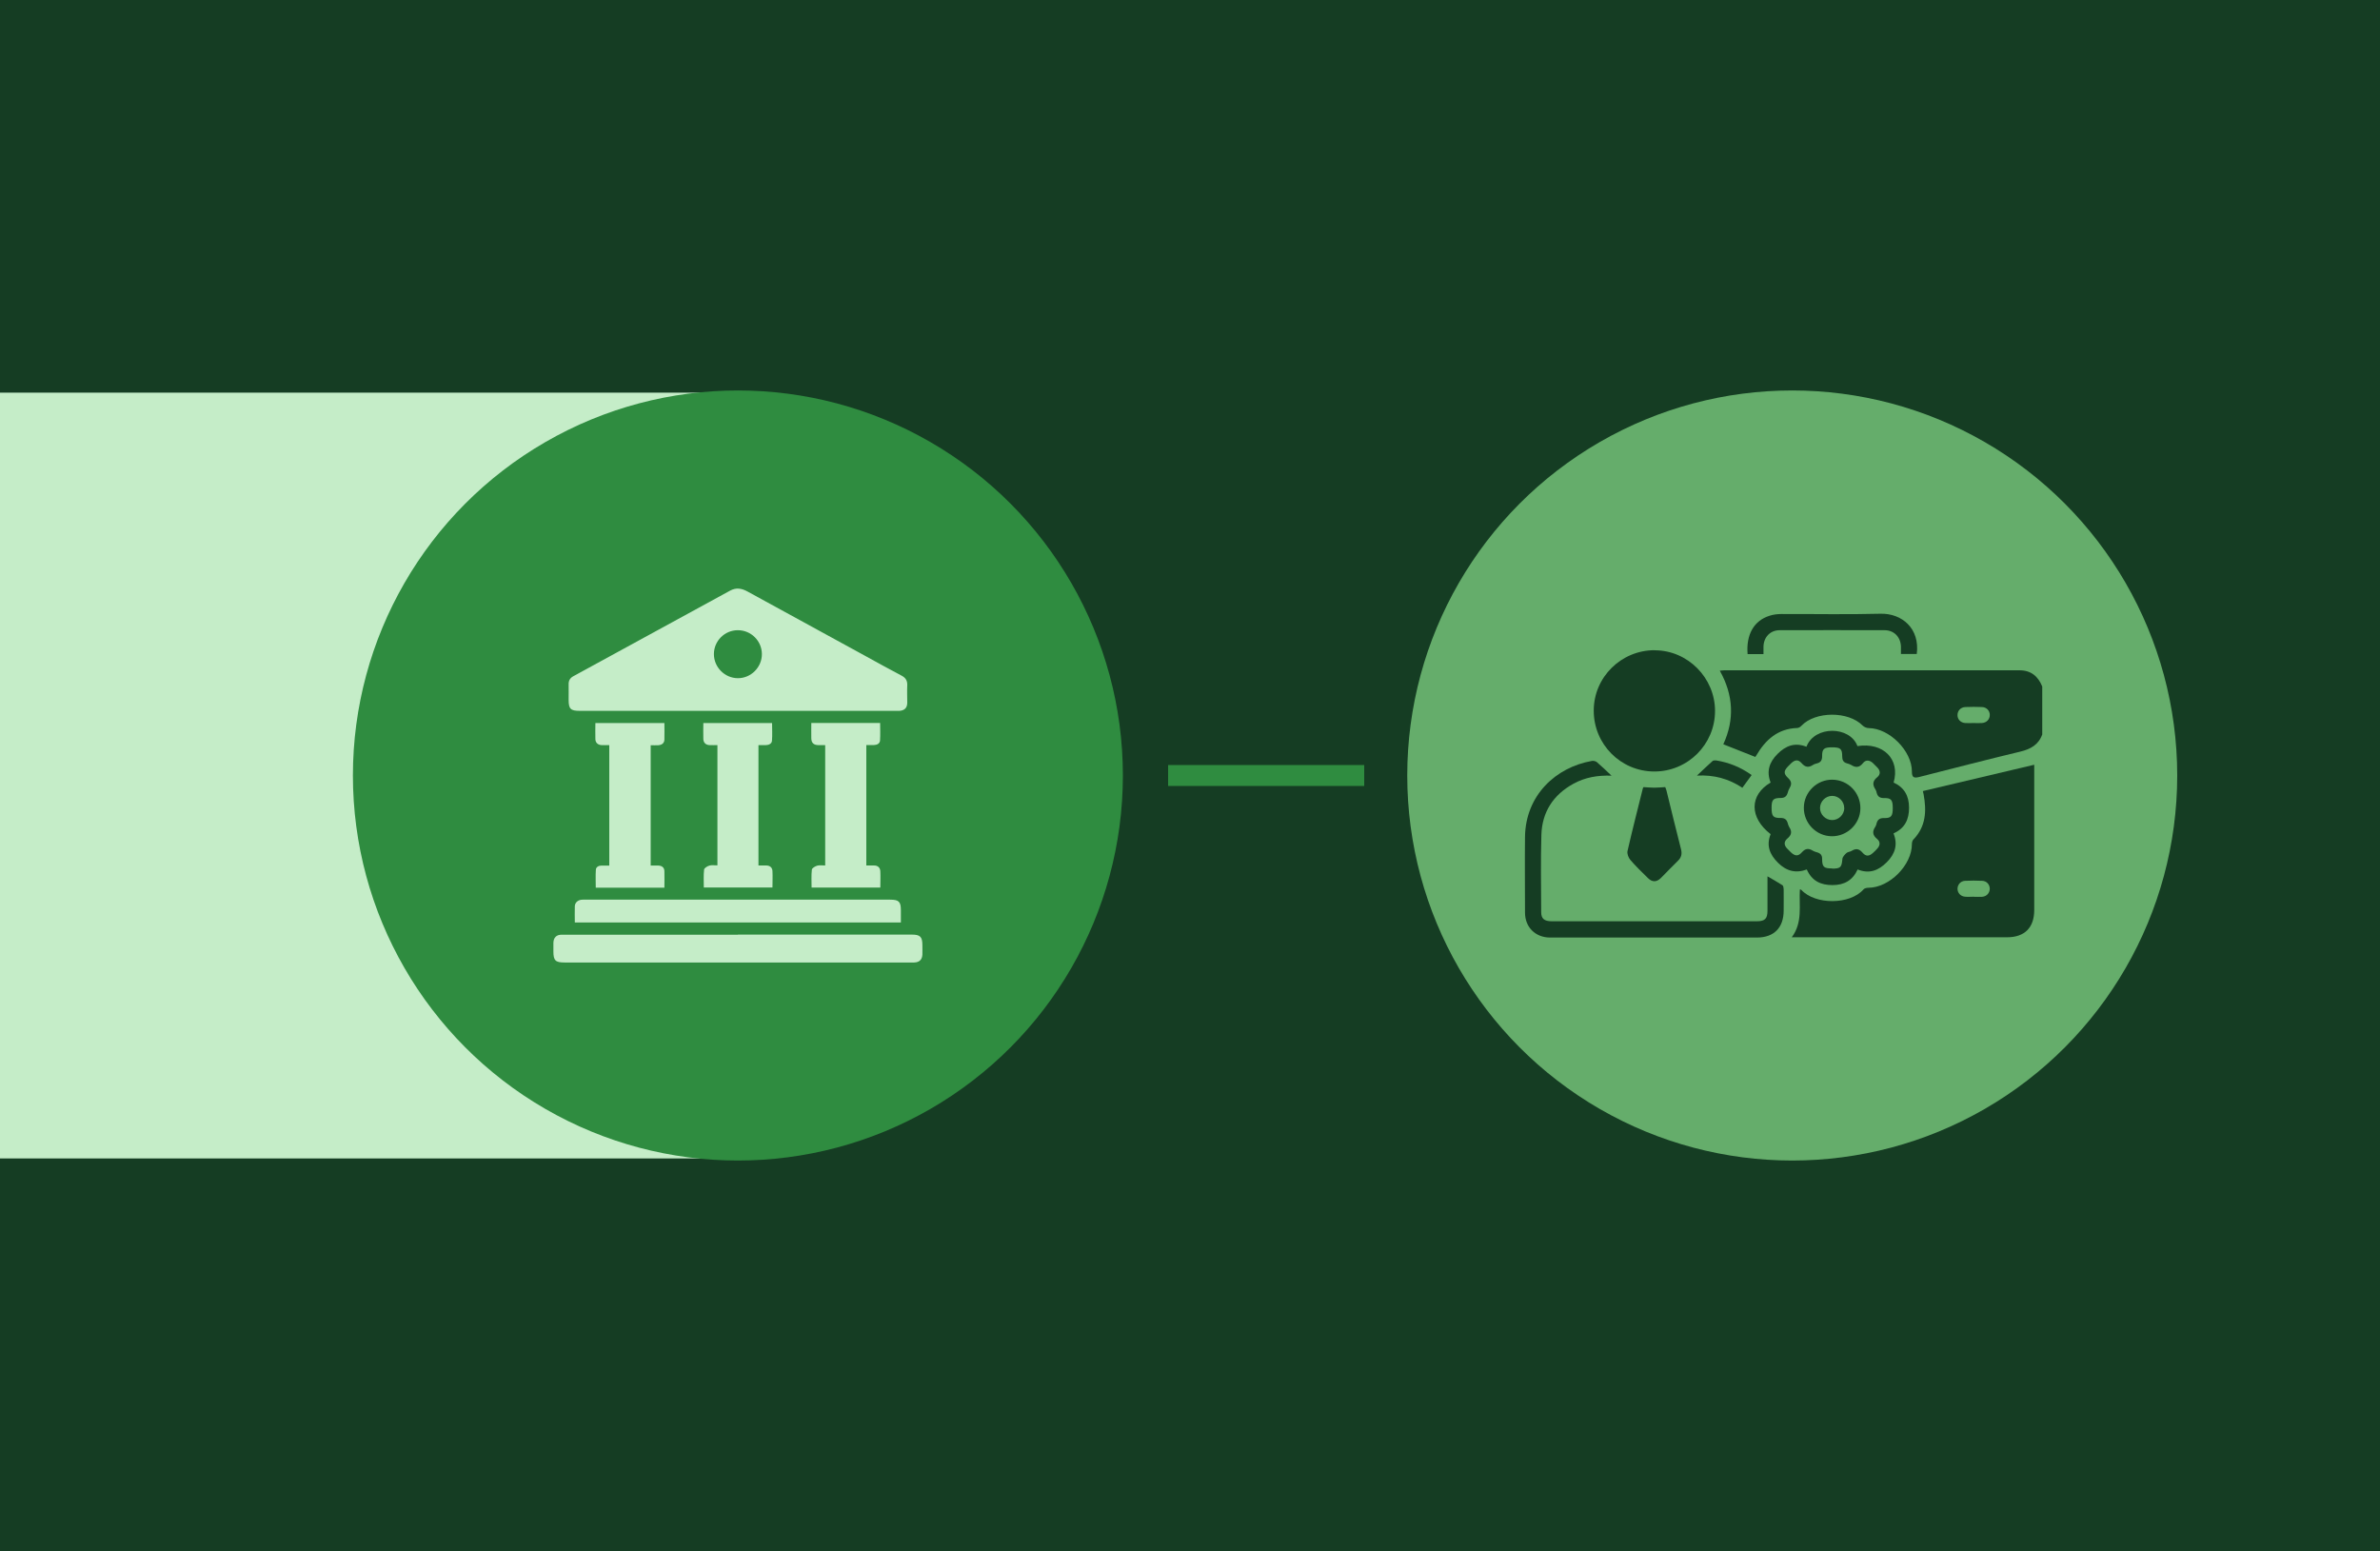 <?xml version="1.0" encoding="UTF-8"?>
<svg xmlns="http://www.w3.org/2000/svg" version="1.1" viewBox="0 0 2500 1629">
  <defs>
    <style>
      .cls-1 {
        fill: none;
        stroke: #2f8c40;
        stroke-miterlimit: 10;
        stroke-width: 22px;
      }

      .cls-2 {
        fill: #2f8c40;
      }

      .cls-3 {
        fill: #c5edc8;
      }

      .cls-4 {
        fill: #153d23;
      }

      .cls-5 {
        fill: #65ad6b;
      }
    </style>
  </defs>
  <!-- Generator: Adobe Illustrator 28.7.1, SVG Export Plug-In . SVG Version: 1.2.0 Build 142)  -->
  <g>
    <g id="Layer_1">
      <g id="Layer_1-2" data-name="Layer_1">
        <g id="Layer_1-2">
          <rect class="cls-4" width="2500" height="1629"/>
          <rect class="cls-3" y="412.4" width="798.1" height="804.3"/>
          <circle class="cls-5" cx="1882.6" cy="814.5" r="404.4"/>
          <circle class="cls-2" cx="775.1" cy="814.5" r="404.4"/>
        </g>
      </g>
      <g>
        <path class="cls-3" d="M775.1,746.6c-55.4,0-110.9,0-166.3,0-9.4,0-11.5-2.1-11.5-11.5,0-5.4.1-10.9,0-16.3-.1-4,1.5-6.7,5-8.6,54.9-29.9,109.8-59.9,164.7-89.9,6.3-3.4,12.1-2.4,18.1.9,41.2,22.6,82.4,45.1,123.6,67.6,12.7,7,25.4,14,38.3,20.8,4.2,2.2,6.2,5.2,6,10.1-.3,6.1,0,12.2,0,18.3,0,5.4-2.8,8.2-8.2,8.6-1.4,0-2.7,0-4.1,0-55.2,0-110.3,0-165.5,0ZM775,661.9c-13.8,0-25.1,11.3-25.1,25.1,0,13.7,11.3,25.2,25.1,25.3,13.8.1,25.4-11.5,25.3-25.4-.1-13.8-11.4-25-25.2-25Z"/>
        <path class="cls-3" d="M775.2,981.6c60.9,0,121.8,0,182.6,0,8.8,0,11.1,2.3,11.1,11.2,0,3.3.1,6.5,0,9.8-.3,5.4-3.2,8.1-8.6,8.3-1.1,0-2.2,0-3.3,0-121.3,0-242.7,0-364,0-9.6,0-11.7-2.1-11.7-11.7,0-3,0-6,0-9,.2-5.6,3.2-8.5,8.8-8.5,7.9,0,15.8,0,23.6,0,53.8,0,107.6,0,161.4,0Z"/>
        <path class="cls-3" d="M753.4,782.6c-2.8,0-5.4.1-8,0-4-.2-6.4-2.4-6.6-6.3-.2-5.5,0-11.1,0-16.9h72.2c0,6.2.4,12.5-.1,18.7-.3,3.1-3.3,4.4-6.4,4.5-2.5,0-5.1,0-7.8,0v126.4c2.7,0,5.4,0,8.1,0,3.8,0,6.4,2,6.6,5.8.3,5.7,0,11.4,0,17.3h-72.1c0-6.2-.4-12.6.3-18.8.2-1.6,3.4-3.6,5.6-4.2,2.5-.7,5.4-.2,8.4-.2v-126.4Z"/>
        <path class="cls-3" d="M640,782.6c-2.8,0-5.4.1-8,0-3.9-.2-6.5-2.4-6.6-6.3-.2-5.5,0-11.1,0-16.9h72.5c0,6,.2,11.8,0,17.6-.2,3.7-2.8,5.4-6.3,5.7-2.6.2-5.2,0-8.1,0v126.4c2.7,0,5.5-.1,8.3,0,3.6.2,6,2.1,6.1,5.8.2,5.7,0,11.4,0,17.4h-72.1c0-6.2-.3-12.5.1-18.8.2-3,3-4.4,6-4.4,2.6,0,5.1,0,8.1,0v-126.4Z"/>
        <path class="cls-3" d="M910,782.6v126.4c2.8,0,5.5,0,8.1,0,3.9,0,6.3,2.1,6.6,5.9.3,5.7,0,11.3,0,17.3h-72.2c0-6.3-.4-12.6.3-18.9.2-1.6,3.5-3.5,5.6-4.1,2.5-.7,5.4-.2,8.4-.2v-126.4c-2.4,0-4.8,0-7.2,0-4.9-.1-7.3-2.3-7.4-7.2-.1-5.3,0-10.5,0-16.1h72.3c0,6.1.3,12.3-.1,18.4-.2,3.2-3,4.7-6.2,4.8-2.6.1-5.1,0-8.2,0Z"/>
        <path class="cls-3" d="M603.8,968.9c0-5.9-.2-11.4,0-17,.1-3.8,3-6.4,6.8-6.9,1.5-.2,3-.1,4.5-.1,106.6,0,213.3,0,319.9,0,9.2,0,11.3,2.1,11.3,11.2,0,4.2,0,8.4,0,12.8h-342.6Z"/>
      </g>
      <line class="cls-1" x1="1227" y1="814.5" x2="1433" y2="814.5"/>
      <g>
        <path class="cls-4" d="M2145.3,771.1c-3.8,11-12.2,15.7-23.1,18.3-35.5,8.5-70.9,17.7-106.4,26.7-5.7,1.4-7.5.2-7.5-5.8,0-21.7-23.6-45.4-45.4-45.6-2.2,0-4.9-1.2-6.4-2.7-14.9-15.2-49.6-15.2-64.3.3-1.1,1.2-2.9,2.3-4.4,2.3-20.5.7-33.4,12.5-43.1,29.1-.3.6-.8,1.2-.9,1.3-11.3-4.5-22.4-8.8-33.6-13.3,11.9-25.9,10.7-51.6-3.7-77.3,1.9-.1,3.3-.4,4.8-.4,103.3,0,206.6,0,309.9,0,12.3,0,19.6,6.3,24,17v49.9ZM2072.8,759.4c3,0,6,.2,9,0,5-.3,8.4-4,8.3-8.6,0-4.4-3.4-8-8.1-8.2-5.8-.3-11.7-.2-17.5,0-5,.2-8.4,3.9-8.3,8.6,0,4.4,3.4,7.9,8.1,8.2,2.8.2,5.7,0,8.5,0Z"/>
        <path class="cls-4" d="M2020,830.8c38.8-9.2,77.5-18.3,116.8-27.6v5.6c0,49,0,98,0,147,0,18.5-10.1,28.6-28.5,28.6-73.4,0-146.8,0-220.2,0h-6c11.7-15.6,7.5-33.2,8.5-50.2.6.1,1.2,0,1.5.4,14.7,15.9,51.1,15.8,65.4-.5,1-1.2,3.4-1.7,5.2-1.7,22.1-.1,45.7-23.9,45.6-45.9,0-1.6.5-3.7,1.5-4.7,13.3-13.7,14-30.1,10.8-47.5-.2-1-.4-2-.8-3.4ZM2073.6,941.9c2.8,0,5.7.2,8.5,0,4.7-.4,7.9-3.9,8-8.4,0-4.4-3.2-8.2-7.9-8.4-6-.3-12-.3-18,0-4.7.2-7.9,3.9-8,8.3,0,4.4,3.2,8,7.9,8.4,3.2.3,6.4,0,9.5,0Z"/>
        <path class="cls-4" d="M1738.2,683c34.7,0,63.3,29,63.3,63.7,0,35.2-28.7,63.7-63.9,63.6-35.2-.1-63.6-28.7-63.5-64,0-35,28.8-63.5,64.1-63.4Z"/>
        <path class="cls-4" d="M1897.6,784.1c8.5-22.1,45.6-21.8,53.5-.5,27.1-4.2,45.1,13.7,38,38.3,11.1,5.1,16.2,13.9,16.2,26.4,0,12.4-4.3,21.6-16.3,27,4.7,11.8,1.7,21.5-7.1,30.3-8.7,8.7-18.2,12.5-30.6,7.6-5.2,11.3-13.9,16.4-26.4,16.4-12.4,0-21.6-4.3-27-16.4-11.6,4.3-21.5,1.7-30.3-7.1-8.8-8.7-12.4-18.2-7.7-30-22.4-17.3-22.5-41,0-54.2-4.5-11.5-1.6-21.2,7.2-30,8.7-8.7,18.2-12.4,30.5-7.6ZM1924.4,912.3c9,0,10.1-1.3,10.9-10.2.2-2.2,2.4-4.5,4.3-6.2,1.3-1.2,3.7-1.2,5.3-2.2,4.5-2.8,7.9-2.4,11.5,1.8,3.6,4.2,6.9,4,11,.3,1.6-1.4,3.1-2.9,4.5-4.5,3.2-3.4,3.4-7.3-.2-10.2-4.9-4-5.1-8-1.8-12.8.7-1,1-2.3,1.3-3.5,1-4,3.4-5.7,7.7-5.6,7.6.2,9.3-2,9.3-10.5,0-8.6-1.7-10.7-9.3-10.5-4.3,0-6.6-1.6-7.6-5.6-.3-1.2-.6-2.5-1.3-3.5-3.3-4.9-3-8.9,1.9-12.8,3.6-2.9,3.4-6.8.1-10.2-1.6-1.7-3.2-3.3-4.9-4.9-3.5-3-7.3-3.4-10.2.3-3.7,4.7-7.6,5-12.4,1.9-1.3-.8-2.9-1.2-4.5-1.7-3.6-1-4.9-3.3-4.9-7.1,0-8.2-1.8-9.7-10.7-9.7-8.5,0-10.5,1.6-10.4,9.4,0,4-1.4,6.4-5.2,7.4-1.5.4-3.1.8-4.4,1.7-4.6,3-8.2,2.5-11.9-1.8-3.6-4.1-6.9-3.8-11,0-1.2,1.1-2.3,2.2-3.4,3.4-4.5,4.7-4.7,7.6.1,12.1,3.4,3.2,4.2,6.2,1.8,10.2-1,1.6-1.7,3.5-2.2,5.4-1.1,3.7-3.2,5.4-7.3,5.4-8,0-9.6,1.9-9.6,10.2,0,9,1.5,10.9,9.5,10.8,4.1,0,6.3,1.5,7.4,5.3.4,1.5.9,3.1,1.7,4.4,3.1,4.7,2.3,8.3-2,11.9-3.8,3.2-3.7,7-.2,10.6,1.4,1.4,2.7,2.8,4.1,4.1,4.3,3.9,7.5,4.1,11.4-.3,3.5-3.9,6.8-4.4,11.1-1.8,1.6,1,3.6,1.6,5.4,2.1,3.3,1.1,4.7,3.1,4.7,6.7,0,8.5,1.8,10,10.4,10Z"/>
        <path class="cls-4" d="M1693.1,814.7c-14.7-.6-28.2,1.7-40.6,8.6-21,11.6-32.7,29.7-33.4,53.6-.8,27-.3,54.1-.2,81.2,0,6.8,3.3,9.5,11.1,9.5,63,0,125.9,0,188.9,0,8.8,0,17.7,0,26.5,0,8.4,0,11.2-2.7,11.2-11,0-12,0-24,0-36.2,5.4,3.2,10.7,6.1,15.8,9.4.9.6,1.1,2.8,1.2,4.2.1,7.4,0,14.9,0,22.3,0,18.1-10.2,28.4-28.2,28.4-64,0-128,0-192,0-8.5,0-17,0-25.5,0-15.2-.2-26-10.9-26-26.2,0-26.5-.3-53.1,0-79.6.6-43.5,32.2-73,70.2-79.7,1.6-.3,4,.2,5.2,1.2,5.2,4.4,10.1,9.2,15.7,14.5Z"/>
        <path class="cls-4" d="M1726.3,826.7c4,.2,7.7.6,11.4.6,3.7,0,7.4-.4,11.5-.6.4,1.1,1,2.4,1.3,3.6,5.1,20.6,10,41.2,15.3,61.7,1.2,4.8.4,8.5-3.2,12-6.1,5.9-11.9,12.1-17.9,18.1-4.7,4.6-9.2,4.6-13.8,0-6.3-6.2-12.7-12.3-18.4-19-2-2.3-3.6-6.6-2.9-9.4,5-22,10.7-43.9,16.1-65.8,0-.3.3-.6.7-1.2Z"/>
        <path class="cls-4" d="M1835.7,686.9c-1.6-20.5,6.6-35,23.1-40.2,4-1.3,8.3-1.8,12.5-1.8,34.6-.1,69.3.6,103.9-.3,22.6-.6,41.7,15.5,38.2,42.3h-16.6c0-2.6,0-5.2,0-7.8-.3-9.9-7.2-17.2-17.1-17.2-36.8-.1-73.5-.1-110.3,0-9.9,0-16.8,7.3-17,17.3,0,2.5,0,4.9,0,7.8h-16.7Z"/>
        <path class="cls-4" d="M1839.9,814.1c-3.3,4.6-6.3,8.7-9.7,13.3-14-9.4-29.9-13.8-47.7-12.8,5.8-5.5,11-10.5,16.4-15.3.8-.7,2.7-.8,4-.6,13.4,2.2,25.7,7.2,37,15.3Z"/>
        <path class="cls-4" d="M1924.1,878.3c-16.3-.2-29.5-13.7-29.3-30.1.1-16.2,13.8-29.6,30.1-29.3,16.4.3,29.4,13.6,29.3,30.1-.1,16.2-13.8,29.5-30.1,29.3ZM1937.2,848.8c.1-7-5.7-12.9-12.6-12.9-7,0-12.8,5.8-12.8,12.8,0,6.7,5.6,12.4,12.4,12.6,7,.2,12.9-5.5,13.1-12.5Z"/>
      </g>
    </g>
  </g>
</svg>